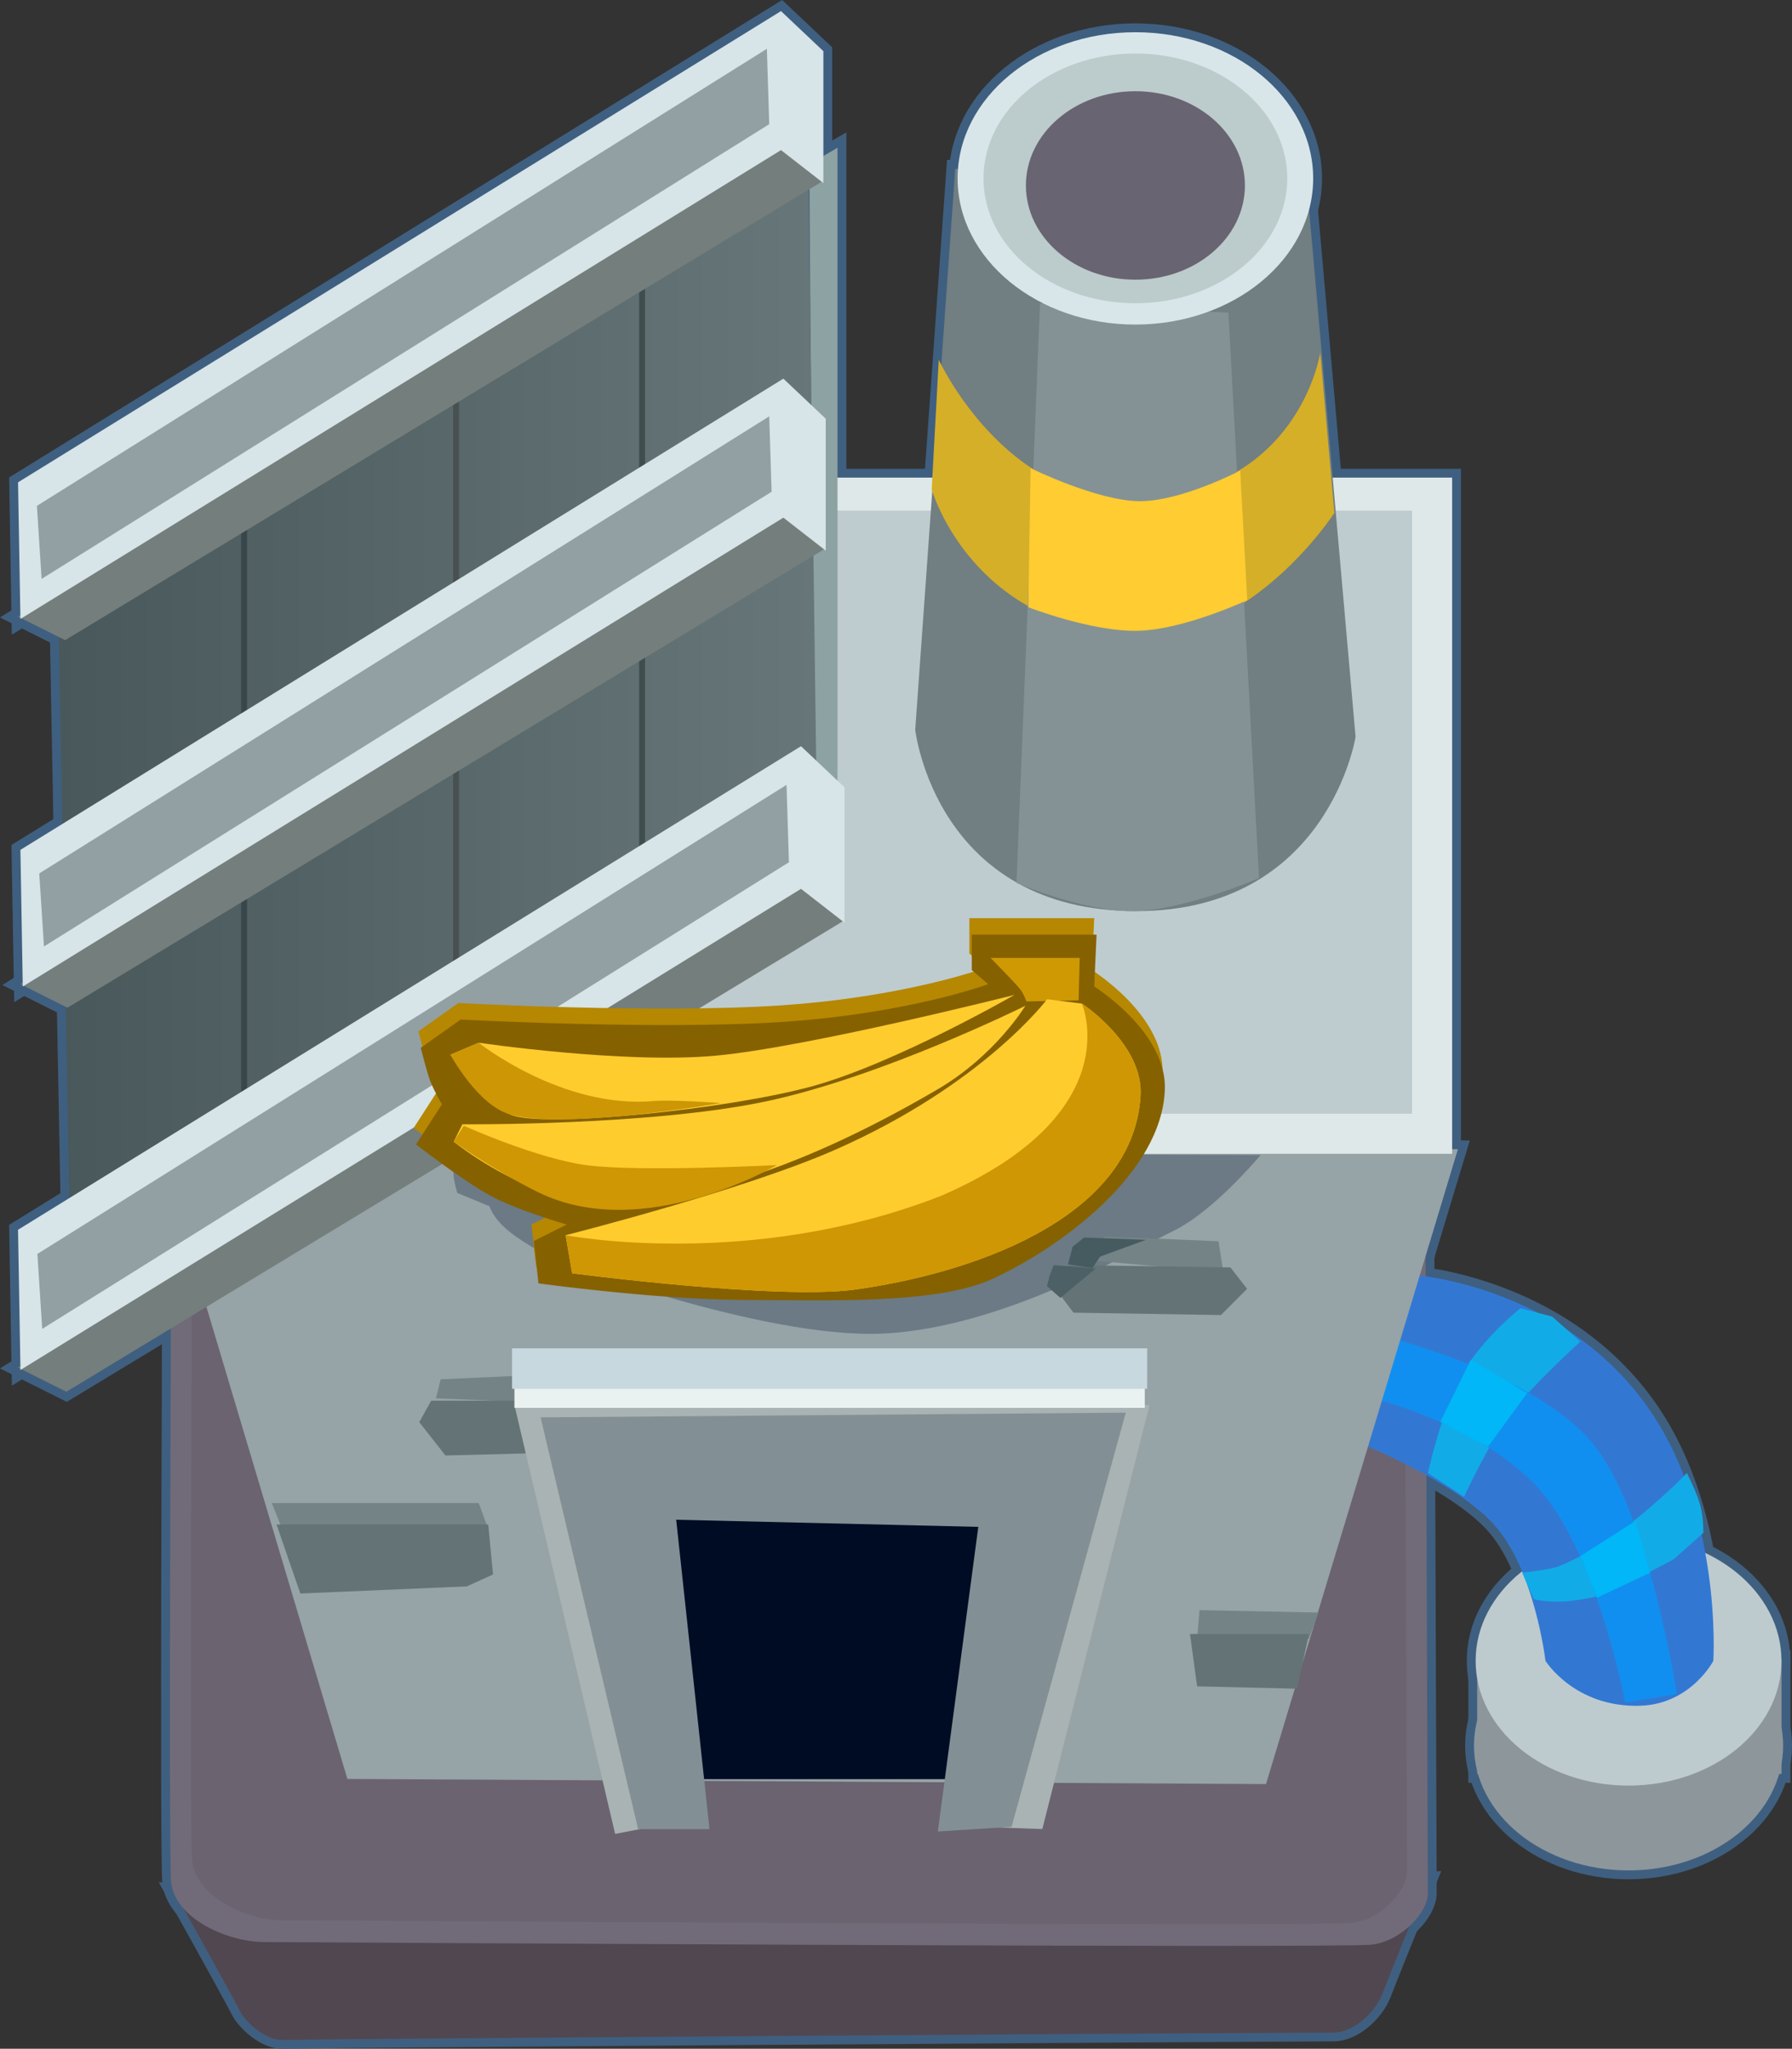 <svg version="1.1" xmlns="http://www.w3.org/2000/svg" xmlns:xlink="http://www.w3.org/1999/xlink" width="151.92" height="173.595" viewBox="0,0,151.92,173.595"><rect x="0" y="0" width="151.92" height="173.595" fill="#333333" stroke="none"/><defs><linearGradient x1="168.574" y1="147.649" x2="232.856" y2="147.649" gradientUnits="userSpaceOnUse" id="color-1"><stop offset="0" stop-color="#49585a"/><stop offset="1" stop-color="#677678"/></linearGradient></defs><g transform="translate(-163.65,-93.107)"><g data-paper-data="{&quot;isPaintingLayer&quot;:true}" fill-rule="nonzero" stroke-linejoin="miter" stroke-miterlimit="10" stroke-dasharray="" stroke-dashoffset="0" style="mix-blend-mode: normal"><path d="M284.714,252.419c0,0 -2.964,7.29 -3.903,9.699c-0.53,1.36 -2.269,3.197 -4.103,3.206c-14.762,0.071 -81.752,0.501 -89.152,0.628c-1.309,0.022 -2.996,-1.354 -3.581,-2.478c-1.185,-2.278 -5.589,-10.134 -5.589,-10.134z" fill="none" stroke="#3f5f80" stroke-width="1.5" stroke-linecap="round"/><path d="M284.473,190.365c0,0 0.225,61.52 0.225,63.157c0.001,1.637 -2.249,4.041 -4.731,4.356c-2.563,0.325 -90.853,-0.204 -93.934,-0.218c-3.081,-0.014 -7.675,-1.996 -7.884,-5.227c-0.209,-3.231 0,-50.307 0,-50.307z" fill="none" stroke="#3f5f80" stroke-width="1.5" stroke-linecap="round"/><path d="M288.882,243.415v-9.723h25.801v9.723z" fill="none" stroke="#3f5f80" stroke-width="1.5" stroke-linecap="butt"/><path d="M288.609,241.02c0,-5.837 5.867,-10.569 13.105,-10.569c7.238,0 13.105,4.732 13.105,10.569c0,5.837 -5.867,10.569 -13.105,10.569c-7.238,0 -13.105,-4.732 -13.105,-10.569z" fill="none" stroke="#3f5f80" stroke-width="1.5" stroke-linecap="butt"/><path d="M288.75,233.833c0,-5.837 5.804,-10.569 12.964,-10.569c7.16,0 12.964,4.732 12.964,10.569c0,5.837 -5.804,10.569 -12.964,10.569c-7.16,0 -12.964,-4.732 -12.964,-10.569z" fill="none" stroke="#3f5f80" stroke-width="1.5" stroke-linecap="butt"/><path d="M283.536,201.14c0,0 12.049,0.806 19.447,10.71c6.747,9.032 5.919,21.983 5.919,21.983c0,0 -1.914,3.671 -6.2,3.805c-5.558,0.173 -8.032,-3.805 -8.032,-3.805c0,0 -0.913,-7.754 -4.368,-11.555c-3.392,-3.732 -11.414,-6.905 -11.414,-6.905z" fill="none" stroke="#3f5f80" stroke-width="1.5" stroke-linecap="round"/><path d="M176.832,189.394l110.415,1.089l-16.269,53.792l-77.876,-0.436z" fill="none" stroke="#3f5f80" stroke-width="1.5" stroke-linecap="round"/><path d="M197.321,190.87v-57.295h89.435v57.295z" fill="none" stroke="#3f5f80" stroke-width="1.5" stroke-linecap="butt"/><path d="M241.24,154.936l3.394,-47.513l29.745,0.599l4.192,47.513c0,0 -2.321,14.762 -18.566,14.773c-17.047,0.011 -18.765,-15.372 -18.765,-15.372z" fill="none" stroke="#3f5f80" stroke-width="1.5" stroke-linecap="round"/><path d="M234.652,105.626v56.496l-1.996,-0.799l-0.399,-54.3z" fill="none" stroke="#3f5f80" stroke-width="1.5" stroke-linecap="round"/><path d="M231.857,159.927l-62.285,37.132l-0.998,-53.102l63.483,-45.716l0.799,60.489" fill="none" stroke="#3f5f80" stroke-width="1.5" stroke-linecap="round"/><path d="M244.833,108.222c0,-6.84 6.748,-12.385 15.072,-12.385c8.324,0 15.072,5.545 15.072,12.385c0,6.84 -6.748,12.385 -15.072,12.385c-8.324,0 -15.072,-5.545 -15.072,-12.385z" fill="none" stroke="#3f5f80" stroke-width="1.5" stroke-linecap="butt"/><path d="M233.454,108.421l-64.282,38.928l-3.993,-1.996l64.082,-40.126z" fill="none" stroke="#3f5f80" stroke-width="1.5" stroke-linecap="round"/><path d="M233.454,108.621l-3.593,-2.795l-64.481,39.727l-0.2,-11.579l64.681,-39.927l3.593,3.394z" fill="none" stroke="#3f5f80" stroke-width="1.5" stroke-linecap="round"/><path d="M233.654,139.564l-64.282,38.928l-3.993,-1.996l64.082,-40.126z" fill="none" stroke="#3f5f80" stroke-width="1.5" stroke-linecap="round"/><path d="M233.654,139.764l-3.593,-2.795l-64.481,39.727l-0.2,-11.579l64.681,-39.927l3.593,3.394z" fill="none" stroke="#3f5f80" stroke-width="1.5" stroke-linecap="round"/><path d="M235.244,171.084l-65.967,39.949l-4.097,-2.049l65.762,-41.178z" fill="none" stroke="#3f5f80" stroke-width="1.5" stroke-linecap="round"/><path d="M235.244,171.288l-3.688,-2.868l-66.172,40.768l-0.205,-11.882l66.377,-40.973l3.688,3.483z" fill="none" stroke="#3f5f80" stroke-width="1.5" stroke-linecap="round"/><path d="M284.714,252.419c0,0 -2.964,7.29 -3.903,9.699c-0.53,1.36 -2.269,3.197 -4.103,3.206c-14.762,0.071 -81.752,0.501 -89.152,0.628c-1.309,0.022 -2.996,-1.354 -3.581,-2.478c-1.185,-2.278 -5.589,-10.134 -5.589,-10.134z" fill="#514751" stroke="#000000" stroke-width="0" stroke-linecap="round"/><path d="M284.473,190.365c0,0 0.225,61.52 0.225,63.157c0.001,1.637 -2.249,4.041 -4.731,4.356c-2.563,0.325 -90.853,-0.204 -93.934,-0.218c-3.081,-0.014 -7.675,-1.996 -7.884,-5.227c-0.209,-3.231 0,-50.307 0,-50.307z" fill="#716b79" stroke="#000000" stroke-width="0" stroke-linecap="round"/><path d="M282.71,188.523c0,0 0.217,61.52 0.218,63.157c0.001,1.637 -2.174,4.041 -4.573,4.356c-2.478,0.325 -87.836,-0.204 -90.815,-0.218c-2.979,-0.014 -7.421,-1.996 -7.622,-5.227c-0.202,-3.231 0,-50.307 0,-50.307z" fill="#6b6370" stroke="#000000" stroke-width="0" stroke-linecap="round"/><path d="M288.882,243.415v-9.723h25.801v9.723z" fill="#8d969b" stroke="none" stroke-width="0" stroke-linecap="butt"/><path d="M288.609,241.02c0,-5.837 5.867,-10.569 13.105,-10.569c7.238,0 13.105,4.732 13.105,10.569c0,5.837 -5.867,10.569 -13.105,10.569c-7.238,0 -13.105,-4.732 -13.105,-10.569z" fill="#8d969b" stroke="none" stroke-width="0" stroke-linecap="butt"/><path d="M288.75,233.833c0,-5.837 5.804,-10.569 12.964,-10.569c7.16,0 12.964,4.732 12.964,10.569c0,5.837 -5.804,10.569 -12.964,10.569c-7.16,0 -12.964,-4.732 -12.964,-10.569z" fill="#bdcbcf" stroke="none" stroke-width="0" stroke-linecap="butt"/><path d="M283.536,201.14c0,0 12.049,0.806 19.447,10.71c6.747,9.032 5.919,21.983 5.919,21.983c0,0 -1.914,3.671 -6.2,3.805c-5.558,0.173 -8.032,-3.805 -8.032,-3.805c0,0 -0.913,-7.754 -4.368,-11.555c-3.392,-3.732 -11.414,-6.905 -11.414,-6.905z" fill="#3278d3" stroke="#000000" stroke-width="0" stroke-linecap="round"/><path d="M299.883,228.196c0,0 -2.142,0.5 -3.523,0.599c-1.381,0.099 -2.677,-0.176 -2.677,-0.176l-0.986,-2.255c0,0 1.85,-0.193 2.807,-0.446c0.957,-0.253 3.194,-1.562 3.194,-1.562c0,0 2.073,-1.168 4.615,-3.335c2.542,-2.167 3.335,-3.112 3.335,-3.112c0,0 0.824,1.585 1.127,2.677c0.303,1.092 0.282,2.396 0.282,2.396l-2.537,2.255z" fill="#11ace8" stroke="#000000" stroke-width="0" stroke-linecap="round"/><path d="M284.711,217.921c0,0 1.097,-5.157 2.842,-8.291c1.744,-3.134 5.003,-5.672 5.003,-5.672l2.677,0.705l2.396,2.114c0,0 -3.994,3.625 -5.778,5.919c-1.784,2.294 -4.087,7.234 -4.087,7.234z" fill="#11ace8" stroke="#000000" stroke-width="0" stroke-linecap="round"/><path d="M298.755,215.514c4.746,5.905 7.046,21.138 7.046,21.138l-4.368,0.705c0,0 -2.243,-11.889 -6.905,-17.615c-4.662,-5.726 -14.503,-8.173 -14.503,-8.173l1.538,-5.073c0,0 12.445,3.113 17.192,9.019z" fill="#118ff0" stroke="#000000" stroke-width="0" stroke-linecap="round"/><path d="M288.339,208.327l4.779,2.818l-3.323,4.545l-4.04,-2.114z" fill="#01b7f7" stroke="#000000" stroke-width="0" stroke-linecap="round"/><path d="M302.278,221.996l1.268,4.368l-4.509,2.114l-1.409,-3.523z" fill="#01b7f7" stroke="#000000" stroke-width="0" stroke-linecap="round"/><path d="M176.832,189.394l110.415,1.089l-16.269,53.792l-77.876,-0.436z" fill="#96a3a7" stroke="#000000" stroke-width="0" stroke-linecap="round"/><path d="M197.321,190.87v-57.295h89.435v57.295z" fill="#dfe8e8" stroke="none" stroke-width="0" stroke-linecap="butt"/><path d="M202.257,190.806l68.266,0.161c0,0 -3.956,4.776 -7.406,6.44c-3.45,1.664 -14.405,8.224 -24.634,8.694c-10.228,0.471 -27.854,-6.279 -27.854,-6.279c0,0 -2.491,-1.285 -3.864,-2.415c-1.373,-1.13 -1.61,-2.093 -1.61,-2.093l-2.737,-1.127c0,0 -0.292,-0.97 -0.322,-1.61c-0.03,-0.64 0.161,-1.771 0.161,-1.771z" fill="#6b7a85" stroke="#000000" stroke-width="0" stroke-linecap="round"/><path d="M187.498,222.48l-0.807,-2.017h17.545l0.807,2.218z" fill="#748385" stroke="#000000" stroke-width="0" stroke-linecap="round"/><path d="M201.01,209.977l9.075,-0.403l0.403,2.42l-9.882,-0.403z" fill="#748385" stroke="#000000" stroke-width="0" stroke-linecap="round"/><path d="M267.358,200.902l-11.293,-1.008l1.21,-2.017l9.68,0.403z" fill="#748385" stroke="#000000" stroke-width="0" stroke-linecap="round"/><path d="M265.341,229.538l10.083,0.202l-0.807,2.218h-9.478z" fill="#748385" stroke="#000000" stroke-width="0" stroke-linecap="round"/><path d="M189.111,228.127l-2.017,-5.848h17.948l0.403,4.235l-2.218,1.008z" fill="#647375" stroke="#000000" stroke-width="0" stroke-linecap="round"/><path d="M264.534,231.555h10.083l-1.008,4.638l-8.47,-0.202z" fill="#647375" stroke="#000000" stroke-width="0" stroke-linecap="round"/><path d="M253.443,202.717l0.807,-2.42l13.713,0.202l1.412,1.815l-2.218,2.218l-12.503,-0.202z" fill="#647375" stroke="#000000" stroke-width="0" stroke-linecap="round"/><path d="M208.673,211.792l0.605,4.437l-7.865,0.202l-2.218,-2.823l1.008,-1.815z" fill="#647375" stroke="#000000" stroke-width="0" stroke-linecap="round"/><path d="M184.145,187.476v-51.106h99.217v51.106z" fill="#becccf" stroke="none" stroke-width="0" stroke-linecap="butt"/><path d="M241.24,154.936l3.394,-47.513l29.745,0.599l4.192,47.513c0,0 -2.321,14.762 -18.566,14.773c-17.047,0.011 -18.765,-15.372 -18.765,-15.372z" fill="#717e82" stroke="#000000" stroke-width="0" stroke-linecap="round"/><path d="M234.652,105.626v56.496l-1.996,-0.799l-0.399,-54.3z" fill="#8da2a3" stroke="#000000" stroke-width="0" stroke-linecap="round"/><path d="M243.236,123.593c0,0 5.603,12.183 16.769,11.778c13.769,-0.5 15.571,-12.377 15.571,-12.377l1.198,13.575c0,0 -6.943,10.698 -16.57,10.381c-14.199,-0.467 -17.568,-12.377 -17.568,-12.377z" fill="#d5af28" stroke="#000000" stroke-width="0" stroke-linecap="round"/><path d="M249.824,167.912l1.996,-49.11l15.971,0.799l2.595,47.912c0,0 -6.311,2.712 -10.581,2.795c-4.27,0.083 -9.982,-2.396 -9.982,-2.396z" fill="#859295" stroke="#000000" stroke-width="0" stroke-linecap="round"/><path d="M251.022,132.777c0,0 5.609,2.753 9.183,2.795c3.574,0.042 8.584,-2.595 8.584,-2.595l0.599,10.98c0,0 -5.267,2.469 -9.183,2.595c-3.916,0.126 -9.383,-1.996 -9.383,-1.996z" fill="#ffcc31" stroke="#000000" stroke-width="0" stroke-linecap="round"/><path d="M231.857,159.927l-62.285,37.132l-0.998,-53.102l63.483,-45.716l0.799,60.489" fill="url(#color-1)" stroke="#000000" stroke-width="0" stroke-linecap="round"/><path d="M184.345,186.278v-51.705" fill="none" stroke="#39464c" stroke-width="0.5" stroke-linecap="round"/><path d="M202.312,125.989v49.709" fill="none" stroke="#495051" stroke-width="0.5" stroke-linecap="round"/><path d="M218.083,116.606v54.1" fill="none" stroke="#3f4d4e" stroke-width="0.5" stroke-linecap="round"/><path d="M244.833,108.222c0,-6.84 6.748,-12.385 15.072,-12.385c8.324,0 15.072,5.545 15.072,12.385c0,6.84 -6.748,12.385 -15.072,12.385c-8.324,0 -15.072,-5.545 -15.072,-12.385z" fill="#d9e6e9" stroke="none" stroke-width="0" stroke-linecap="butt"/><path d="M247.029,108.222c0,-5.843 5.765,-10.581 12.876,-10.581c7.111,0 12.876,4.737 12.876,10.581c0,5.843 -5.765,10.581 -12.876,10.581c-7.111,0 -12.876,-4.737 -12.876,-10.581z" fill="#bccbcc" stroke="none" stroke-width="0" stroke-linecap="butt"/><path d="M233.454,108.421l-64.282,38.928l-3.993,-1.996l64.082,-40.126z" fill="#747e7c" stroke="#000000" stroke-width="0" stroke-linecap="round"/><path d="M250.623,108.821c0,-4.41 4.156,-7.985 9.283,-7.985c5.127,0 9.283,3.575 9.283,7.985c0,4.41 -4.156,7.985 -9.283,7.985c-5.127,0 -9.283,-3.575 -9.283,-7.985z" fill="#686471" stroke="none" stroke-width="0" stroke-linecap="butt"/><path d="M233.454,108.621l-3.593,-2.795l-64.481,39.727l-0.2,-11.579l64.681,-39.927l3.593,3.394z" fill="#d7e4e8" stroke="#000000" stroke-width="0" stroke-linecap="round"/><path d="M228.663,97.242l0.2,6.388l-61.686,38.529l-0.399,-6.189z" fill="#92a0a3" stroke="#000000" stroke-width="0" stroke-linecap="round"/><path d="M233.654,139.564l-64.282,38.928l-3.993,-1.996l64.082,-40.126z" fill="#747e7c" stroke="#000000" stroke-width="0" stroke-linecap="round"/><path d="M233.654,139.764l-3.593,-2.795l-64.481,39.727l-0.2,-11.579l64.681,-39.927l3.593,3.394z" fill="#d7e4e8" stroke="#000000" stroke-width="0" stroke-linecap="round"/><path d="M228.863,128.385l0.2,6.388l-61.686,38.529l-0.399,-6.189z" fill="#92a0a3" stroke="#000000" stroke-width="0" stroke-linecap="round"/><path d="M235.244,171.084l-65.967,39.949l-4.097,-2.049l65.762,-41.178z" fill="#747e7c" stroke="#000000" stroke-width="0" stroke-linecap="round"/><path d="M235.244,171.288l-3.688,-2.868l-66.172,40.768l-0.205,-11.882l66.377,-40.973l3.688,3.483z" fill="#d7e4e8" stroke="#000000" stroke-width="0" stroke-linecap="round"/><path d="M230.328,159.611l0.205,6.556l-63.304,39.539l-0.41,-6.351z" fill="#92a0a3" stroke="#000000" stroke-width="0" stroke-linecap="round"/><path d="M202.511,178.093c0,0 16.7,0.913 27.35,0.2c10.65,-0.713 17.368,-3.194 17.368,-3.194l-1.397,-1.198v-2.994h10.581l-0.2,4.392c0,0 6.203,3.854 5.989,8.784c-0.304,6.98 -8.596,13.181 -14.573,15.971c-4.685,2.186 -14.104,1.838 -21.361,1.797c-7.257,-0.041 -17.168,-1.397 -17.168,-1.397l-0.399,-3.593l2.795,-1.397c0,0 -4.037,-1.146 -6.388,-2.396c-2.351,-1.249 -6.388,-4.392 -6.388,-4.392l2.196,-3.394c0,0 -0.692,-1.181 -0.998,-1.996c-0.306,-0.816 -0.799,-2.795 -0.799,-2.795z" fill="#b68700" stroke="#000000" stroke-width="0" stroke-linecap="round"/><path d="M202.711,179.491c0,0 16.7,0.913 27.35,0.2c10.65,-0.713 17.368,-3.194 17.368,-3.194l-1.397,-1.198v-2.994h10.581l-0.2,4.392c0,0 6.203,3.854 5.989,8.784c-0.304,6.98 -8.596,13.181 -14.573,15.971c-4.685,2.186 -14.104,1.838 -21.361,1.797c-7.257,-0.041 -17.168,-1.397 -17.168,-1.397l-0.399,-3.593l2.795,-1.397c0,0 -4.037,-1.146 -6.388,-2.396c-2.351,-1.249 -6.388,-4.392 -6.388,-4.392l2.196,-3.394c0,0 -0.692,-1.181 -0.998,-1.996c-0.306,-0.816 -0.799,-2.795 -0.799,-2.795z" fill="#866100" stroke="#000000" stroke-width="0" stroke-linecap="round"/><path d="M255.183,174.273l-0.092,3.593l-4.423,0.092c0,0 -0.255,-0.698 -0.531,-1.032c-0.543,-0.658 -2.51,-2.654 -2.51,-2.654z" fill="#cf9903" stroke="#000000" stroke-width="0" stroke-linecap="round"/><path d="M250.577,178.327c0,0 -2.529,4.211 -7.463,7.095c-19.667,11.495 -29.923,9.88 -33.815,8.477c-3.891,-1.403 -7.187,-4.054 -7.187,-4.054l0.737,-1.474c0,0 15.861,0.137 25.707,-1.935c9.845,-2.072 22.021,-8.108 22.021,-8.108z" fill="#ffcc2d" stroke="#000000" stroke-width="0" stroke-linecap="round"/><path d="M206.903,187.541c-2.615,-1.198 -5.068,-5.068 -5.068,-5.068l2.396,-1.014c0,0 12.21,1.8 19.994,1.106c7.784,-0.695 25.43,-5.16 25.43,-5.16c0,0 -10.063,5.789 -17.138,7.74c-7.075,1.95 -23,3.594 -25.614,2.396z" fill="#ffcc2d" stroke="#000000" stroke-width="0" stroke-linecap="round"/><path d="M211.602,197.768c0,0 15.113,-3.818 22.942,-7.279c12.479,-5.516 17.875,-12.715 17.875,-12.715l2.948,0.369c0,0 5.252,3.432 4.975,7.832c-0.67,10.674 -14.954,15.129 -24.232,16.401c-6.549,0.898 -23.956,-1.382 -23.956,-1.382l-0.553,-3.225z" fill="#ffcc2d" stroke="#000000" stroke-width="0" stroke-linecap="round"/><path d="M206.903,187.541c-2.767,-0.784 -5.068,-5.068 -5.068,-5.068l2.396,-1.014c0,0 7.06,5.633 14.843,4.939c1.508,-0.135 5.7,0.173 5.7,0.173c0,0 -13.22,2.287 -17.871,0.969z" fill="#cc9605" stroke="#000000" stroke-width="0" stroke-linecap="round"/><path d="M211.602,197.768c0,0 15.592,3.01 31.806,-3.326c16.073,-6.954 11.96,-16.299 11.96,-16.299c0,0 5.252,3.432 4.975,7.832c-0.67,10.674 -14.954,15.129 -24.232,16.401c-6.549,0.898 -23.956,-1.382 -23.956,-1.382l-0.553,-3.225z" fill="#cf9704" stroke="#000000" stroke-width="0" stroke-linecap="round"/><path d="M209.299,194.138c-3.715,-1.819 -7.187,-4.294 -7.187,-4.294l0.857,-1.354c0,0 6.244,2.822 10.52,3.359c4.555,0.572 16.025,-0.024 16.025,-0.024c0,0 -11.301,6.678 -20.215,2.313z" fill="#cf9704" stroke="#000000" stroke-width="0" stroke-linecap="round"/><path d="M245.578,243.857h-22.385l-3.227,-24.401h28.838z" fill="#000c24" stroke="#000000" stroke-width="0" stroke-linecap="round"/><path d="M215.798,248.495l-8.537,-36.339h53.845l-9.09,35.928l-5.904,-0.205l3.387,-29.974l-30.94,0.616l1.508,29.153z" fill="#a9b3b3" stroke="#000000" stroke-width="0" stroke-linecap="round"/><path d="M217.748,248.092l-8.268,-34.888l49.61,-0.403l-9.68,35.09l-6.252,0.403l3.428,-25.813l-25.611,-0.605l2.823,26.216z" fill="#829095" stroke="#000000" stroke-width="0" stroke-linecap="round"/><path d="M207.261,212.397v-3.227h53.441v3.227z" fill="#e9f1f1" stroke="none" stroke-width="0" stroke-linecap="butt"/><path d="M207.06,210.783v-3.428h53.845v3.428z" fill="#c7d8df" stroke="none" stroke-width="0" stroke-linecap="butt"/><path d="M252.625,201.231l0.355,-0.924l3.555,0.284l-2.986,2.488l-1.138,-0.995z" fill="#4c6065" stroke="#000000" stroke-width="0" stroke-linecap="round"/><path d="M260.793,198.16l-3.882,1.423l-0.647,0.97l-2.07,-0.323l0.388,-1.488l0.97,-0.776z" fill="#465b60" stroke="#000000" stroke-width="0" stroke-linecap="round"/></g></g></svg>